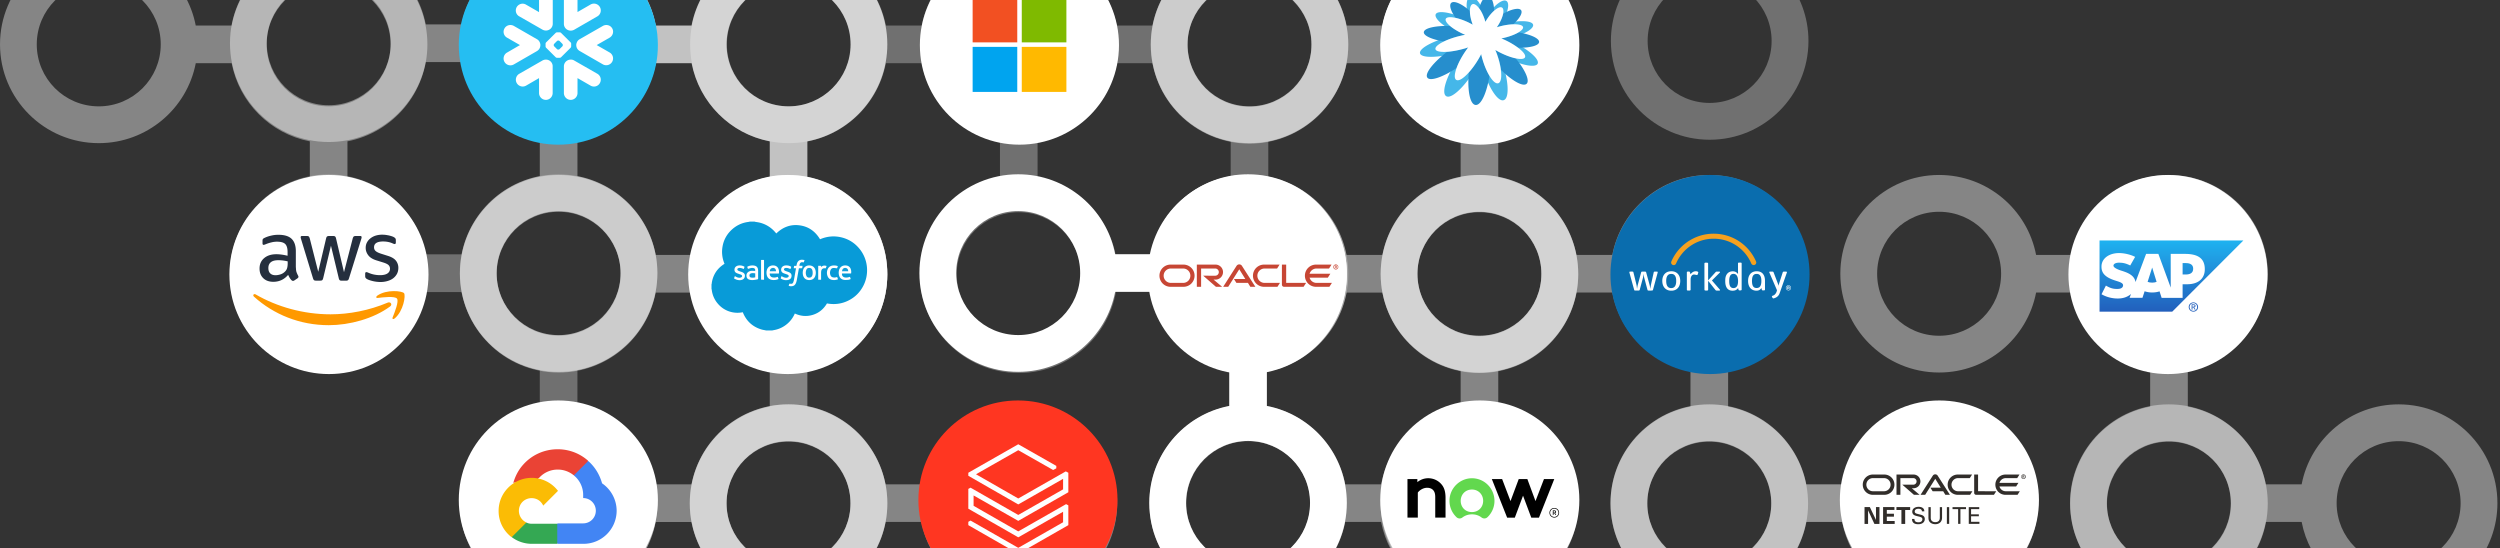 <?xml version="1.0" encoding="UTF-8"?> <svg xmlns="http://www.w3.org/2000/svg" width="643" height="141" fill="none"><rect width="100%" height="100%" fill="#333333" stroke="none"/><path fill="#fff" d="M385.353-13.416v-9.23c11.713-2.261 20.564-12.575 20.564-24.948 0-14.031-11.375-25.406-25.406-25.406-12.379 0-22.687 8.85-24.947 20.564h-9.231c-2.25-11.708-12.563-20.559-24.937-20.559-14.036 0-25.406 11.375-25.406 25.407 0 14.03 11.37 25.406 25.406 25.406 12.374 0 22.687-8.851 24.947-20.564h9.231c1.954 10.145 9.949 18.14 20.105 20.104v9.231c-11.719 2.26-20.564 12.574-20.564 24.947 0 14.031 11.37 25.406 25.406 25.406 14.037 0 25.406-11.375 25.406-25.406 0-12.373-8.85-22.687-20.563-24.947l-.011-.005Zm-63.957-18.23c-8.803 0-15.942-7.14-15.942-15.943s7.139-15.942 15.942-15.942c8.804 0 15.943 7.14 15.943 15.942 0 8.804-7.139 15.944-15.943 15.944Zm43.172-15.943c0-8.803 7.139-15.942 15.943-15.942 8.803 0 15.942 7.14 15.942 15.942 0 8.804-7.139 15.944-15.942 15.944-8.804 0-15.943-7.14-15.943-15.944Zm15.943 75.063c-8.804 0-15.943-7.14-15.943-15.943s7.139-15.943 15.943-15.943c8.803 0 15.942 7.14 15.942 15.943s-7.139 15.943-15.942 15.943Z" opacity=".7"></path><path fill="#fff" d="M444.563-14.416v-9.23c11.712-2.261 20.563-12.575 20.563-24.948C465.126-62.625 453.751-74 439.72-74c-12.378 0-22.687 8.85-24.947 20.564h-9.231c-2.255-11.708-12.563-20.559-24.936-20.559-14.031 0-25.406 11.375-25.406 25.407 0 14.03 11.369 25.406 25.406 25.406 12.373 0 22.687-8.851 24.947-20.564h9.231c1.954 10.145 9.949 18.14 20.104 20.104v9.231c-11.718 2.26-20.564 12.574-20.564 24.947 0 14.031 11.37 25.406 25.407 25.406 14.036 0 25.406-11.375 25.406-25.406 0-12.373-8.851-22.687-20.564-24.947l-.01-.005Zm-63.962-18.23c-8.804 0-15.943-7.14-15.943-15.943s7.139-15.942 15.943-15.942c8.803 0 15.943 7.14 15.943 15.943s-7.14 15.943-15.943 15.943Zm43.171-15.943c0-8.803 7.139-15.942 15.943-15.942 8.803 0 15.943 7.14 15.943 15.943s-7.14 15.943-15.943 15.943c-8.804 0-15.943-7.14-15.943-15.944Zm15.943 75.063c-8.804 0-15.943-7.14-15.943-15.943s7.139-15.943 15.943-15.943c8.803 0 15.943 7.14 15.943 15.943s-7.14 15.943-15.943 15.943Z" opacity=".3"></path><path fill="#fff" d="M444.473 104.584v-9.23c11.712-2.261 20.563-12.575 20.563-24.948C465.036 56.375 453.661 45 439.63 45c-12.378 0-22.687 8.85-24.947 20.564h-9.231C403.192 53.85 392.878 45 380.505 45c-14.031 0-25.406 11.375-25.406 25.406 0 14.031 11.37 25.406 25.406 25.406 12.373 0 22.687-8.85 24.947-20.563h9.231c1.954 10.144 9.949 18.14 20.104 20.104v9.231c-11.718 2.26-20.563 12.574-20.563 24.947 0 14.031 11.369 25.406 25.406 25.406 14.037 0 25.406-11.375 25.406-25.406 0-12.373-8.851-22.687-20.563-24.947Zm-63.962-18.23c-8.804 0-15.943-7.14-15.943-15.942 0-8.804 7.139-15.943 15.943-15.943 8.803 0 15.943 7.14 15.943 15.943s-7.14 15.942-15.943 15.942Zm43.171-15.942c0-8.804 7.139-15.943 15.943-15.943 8.803 0 15.943 7.14 15.943 15.943s-7.14 15.942-15.943 15.942c-8.804 0-15.943-7.14-15.943-15.942Zm15.943 75.062c-8.804 0-15.943-7.14-15.943-15.943s7.139-15.943 15.943-15.943c8.803 0 15.943 7.14 15.943 15.943s-7.14 15.943-15.943 15.943ZM562.705 104.584v-9.23c11.713-2.261 20.564-12.575 20.564-24.948 0-14.031-11.375-25.406-25.406-25.406-12.378 0-22.687 8.85-24.947 20.564h-9.231C521.425 53.85 511.111 45 498.738 45c-14.031 0-25.406 11.375-25.406 25.406 0 14.031 11.37 25.406 25.406 25.406 12.373 0 22.687-8.85 24.947-20.563h9.231c1.954 10.144 9.949 18.14 20.104 20.104v9.231c-11.718 2.26-20.563 12.574-20.563 24.947 0 14.031 11.369 25.406 25.406 25.406 14.036 0 25.406-11.375 25.406-25.406 0-12.373-8.851-22.687-20.564-24.947Zm-63.961-18.23c-8.804 0-15.943-7.14-15.943-15.942 0-8.804 7.139-15.943 15.943-15.943 8.803 0 15.942 7.14 15.942 15.943s-7.139 15.942-15.942 15.942Zm43.171-15.942c0-8.804 7.139-15.943 15.943-15.943 8.803 0 15.943 7.14 15.943 15.943s-7.14 15.942-15.943 15.942c-8.804 0-15.943-7.14-15.943-15.942Zm15.943 75.062c-8.804 0-15.943-7.14-15.943-15.943s7.139-15.943 15.943-15.943c8.803 0 15.943 7.14 15.943 15.943s-7.14 15.943-15.943 15.943Z" opacity=".4"></path><path fill="#fff" d="M621.773 163.584v-9.231c11.713-2.26 20.564-12.574 20.564-24.947 0-14.031-11.375-25.406-25.406-25.406-12.379 0-22.687 8.851-24.947 20.564h-9.231C580.493 112.851 570.179 104 557.806 104c-14.031 0-25.406 11.375-25.406 25.406 0 14.032 11.37 25.406 25.406 25.406 12.373 0 22.687-8.85 24.947-20.563h9.231c1.954 10.144 9.949 18.14 20.104 20.104v9.231c-11.718 2.26-20.564 12.574-20.564 24.947 0 14.031 11.37 25.406 25.407 25.406 14.036 0 25.406-11.375 25.406-25.406 0-12.373-8.851-22.687-20.564-24.947Zm-63.962-18.23c-8.803 0-15.943-7.139-15.943-15.942 0-8.804 7.14-15.943 15.943-15.943 8.804 0 15.943 7.139 15.943 15.943 0 8.803-7.139 15.942-15.943 15.942Zm43.172-15.942c0-8.804 7.139-15.943 15.942-15.943 8.804 0 15.943 7.139 15.943 15.943 0 8.803-7.139 15.942-15.943 15.942-8.803 0-15.942-7.139-15.942-15.942Zm15.942 75.062c-8.803 0-15.942-7.14-15.942-15.943s7.139-15.943 15.942-15.943c8.804 0 15.943 7.14 15.943 15.943s-7.139 15.943-15.943 15.943Z" opacity=".4"></path><path fill="#fff" d="M503.592 163.584v-9.231c11.713-2.26 20.563-12.574 20.563-24.947 0-14.031-11.375-25.406-25.406-25.406-12.378 0-22.687 8.851-24.947 20.564h-9.231C462.311 112.851 451.998 104 439.625 104c-14.032 0-25.407 11.375-25.407 25.406 0 14.032 11.37 25.407 25.407 25.407 12.373 0 22.686-8.851 24.946-20.564h9.231c1.954 10.144 9.949 18.14 20.105 20.104v9.231c-11.719 2.26-20.564 12.574-20.564 24.947 0 14.031 11.37 25.406 25.406 25.406 14.037 0 25.406-11.375 25.406-25.406 0-12.373-8.85-22.687-20.563-24.947Zm-63.962-18.23c-8.803 0-15.943-7.139-15.943-15.942 0-8.804 7.14-15.943 15.943-15.943s15.943 7.139 15.943 15.943c0 8.803-7.14 15.942-15.943 15.942Zm43.171-15.942c0-8.804 7.14-15.943 15.943-15.943s15.943 7.139 15.943 15.943c0 8.803-7.14 15.942-15.943 15.942s-15.943-7.139-15.943-15.942Zm15.943 75.062c-8.803 0-15.943-7.14-15.943-15.943s7.14-15.943 15.943-15.943 15.943 7.14 15.943 15.943-7.14 15.943-15.943 15.943Z" opacity=".5"></path><path fill="#fff" d="M326.218-13.41v-9.232c11.713-2.26 20.564-12.573 20.564-24.947 0-14.03-11.375-25.406-25.406-25.406-12.379 0-22.687 8.85-24.947 20.564h-9.231c-2.26-11.713-12.574-20.564-24.947-20.564-14.031 0-25.406 11.375-25.406 25.406 0 14.032 11.369 25.407 25.406 25.407 12.373 0 22.687-8.851 24.947-20.564h9.231c1.954 10.145 9.949 18.14 20.104 20.104v9.231c-11.718 2.26-20.564 12.574-20.564 24.947 0 14.031 11.37 25.406 25.407 25.406 14.036 0 25.406-11.375 25.406-25.406 0-12.373-8.851-22.687-20.564-24.947Zm-63.962-18.23c-8.803 0-15.943-7.14-15.943-15.943s7.14-15.943 15.943-15.943 15.943 7.14 15.943 15.943-7.14 15.943-15.943 15.943Zm43.171-15.943c0-8.803 7.14-15.943 15.943-15.943s15.943 7.14 15.943 15.943-7.14 15.943-15.943 15.943-15.943-7.14-15.943-15.943Zm15.943 75.062c-8.803 0-15.943-7.14-15.943-15.943s7.14-15.943 15.943-15.943 15.943 7.14 15.943 15.943-7.14 15.943-15.943 15.943Z" opacity=".4"></path><path fill="#fff" d="M385.353 45.584v-9.23c11.713-2.261 20.564-12.575 20.564-24.948C405.917-2.625 394.542-14 380.511-14c-12.379 0-22.687 8.85-24.947 20.564h-9.231C344.073-5.15 333.759-14 321.386-14c-14.026.01-25.396 11.386-25.396 25.412 0 14.025 11.37 25.406 25.406 25.406 12.374 0 22.687-8.851 24.947-20.564h9.231c1.954 10.145 9.949 18.14 20.105 20.104v9.231c-11.719 2.26-20.564 12.574-20.564 24.947 0 14.031 11.37 25.406 25.406 25.406 14.037 0 25.406-11.375 25.406-25.406 0-12.373-8.85-22.687-20.563-24.947l-.011-.005Zm-63.962-18.23c-8.803 0-15.943-7.14-15.943-15.942 0-8.804 7.14-15.943 15.943-15.943s15.943 7.14 15.943 15.942c0 8.804-7.14 15.944-15.943 15.944Zm43.171-15.942c0-8.804 7.14-15.943 15.943-15.943s15.943 7.14 15.943 15.942c0 8.804-7.14 15.944-15.943 15.944s-15.943-7.14-15.943-15.944Zm15.943 75.062c-8.803 0-15.943-7.14-15.943-15.943s7.14-15.943 15.943-15.943 15.943 7.14 15.943 15.943-7.14 15.943-15.943 15.943Z" opacity=".4"></path><path fill="#fff" d="M385.353 104.584v-9.23c11.713-2.261 20.564-12.575 20.564-24.948 0-14.031-11.375-25.406-25.406-25.406-12.379 0-22.687 8.85-24.947 20.564h-9.231C344.073 53.85 333.759 45 321.386 45c-14.026.005-25.396 11.38-25.396 25.412 0 14.03 11.37 25.406 25.406 25.406 12.374 0 22.687-8.85 24.947-20.564h9.231c1.954 10.145 9.949 18.14 20.105 20.104v9.231c-11.719 2.261-20.564 12.574-20.564 24.947 0 14.031 11.37 25.406 25.406 25.406 14.037 0 25.406-11.375 25.406-25.406 0-12.373-8.85-22.686-20.563-24.947l-.011-.005Zm-63.962-18.23c-8.803 0-15.943-7.14-15.943-15.942 0-8.804 7.14-15.943 15.943-15.943s15.943 7.14 15.943 15.943-7.14 15.942-15.943 15.942Zm43.171-15.942c0-8.804 7.14-15.943 15.943-15.943s15.943 7.14 15.943 15.943-7.14 15.942-15.943 15.942-15.943-7.14-15.943-15.942Zm15.943 75.062c-8.803 0-15.943-7.14-15.943-15.943s7.14-15.943 15.943-15.943 15.943 7.14 15.943 15.943-7.14 15.943-15.943 15.943Z" opacity=".4"></path><path fill="#fff" d="M326.208 45.584v-9.23c11.713-2.261 20.563-12.575 20.563-24.948C346.771-2.625 335.396-14 321.365-14c-12.378 0-22.687 8.85-24.947 20.564h-9.231C284.927-5.15 274.613-14 262.24-14c-14.026.005-25.395 11.38-25.395 25.412 0 14.03 11.369 25.406 25.406 25.406 12.373 0 22.687-8.85 24.947-20.564h9.231c1.954 10.145 9.949 18.14 20.104 20.104v9.231c-11.718 2.26-20.564 12.574-20.564 24.947 0 14.031 11.37 25.406 25.407 25.406 14.036 0 25.406-11.375 25.406-25.406 0-12.373-8.851-22.687-20.564-24.947l-.01-.005Zm-63.962-18.23c-8.804 0-15.943-7.14-15.943-15.942 0-8.804 7.139-15.943 15.943-15.943 8.803 0 15.943 7.14 15.943 15.942 0 8.804-7.14 15.944-15.943 15.944Zm43.171-15.942c0-8.804 7.14-15.943 15.943-15.943s15.943 7.14 15.943 15.942c0 8.804-7.14 15.944-15.943 15.944s-15.943-7.14-15.943-15.944Zm15.943 75.062c-8.803 0-15.943-7.14-15.943-15.943s7.14-15.943 15.943-15.943 15.943 7.14 15.943 15.943-7.14 15.943-15.943 15.943Z" opacity=".3"></path><path fill="#fff" d="M267.06-13.416v-9.23c11.713-2.261 20.563-12.575 20.563-24.948 0-14.031-11.375-25.406-25.406-25.406-12.378 0-22.687 8.85-24.947 20.564h-9.231C225.779-64.15 215.466-73 203.092-73c-14.026.005-25.395 11.38-25.395 25.411 0 14.032 11.369 25.407 25.406 25.407 12.373 0 22.687-8.85 24.947-20.564h9.231c1.954 10.145 9.949 18.14 20.104 20.104v9.231c-11.718 2.26-20.564 12.574-20.564 24.947 0 14.031 11.37 25.406 25.407 25.406 14.036 0 25.406-11.375 25.406-25.406 0-12.373-8.851-22.687-20.564-24.947l-.01-.005Zm-63.962-18.23c-8.803 0-15.943-7.14-15.943-15.943s7.14-15.942 15.943-15.942 15.943 7.14 15.943 15.942c0 8.804-7.14 15.944-15.943 15.944Zm43.171-15.943c0-8.803 7.14-15.942 15.943-15.942s15.943 7.14 15.943 15.942c0 8.804-7.14 15.944-15.943 15.944s-15.943-7.14-15.943-15.944Zm15.943 75.063c-8.803 0-15.943-7.14-15.943-15.943s7.14-15.943 15.943-15.943 15.943 7.14 15.943 15.943-7.14 15.943-15.943 15.943Z" opacity=".4"></path><path fill="#fff" d="M207.656 45.584v-9.231c11.713-2.26 20.564-12.574 20.564-24.947C228.22-2.625 216.845-14 202.814-14c-12.379 0-22.687 8.85-24.947 20.564h-9.231c-2.25-11.708-12.563-20.559-24.936-20.559-14.037 0-25.407 11.375-25.407 25.407 0 14.03 11.37 25.406 25.407 25.406 12.373 0 22.686-8.851 24.946-20.564h9.231c1.954 10.145 9.95 18.14 20.105 20.104v9.231c-11.719 2.26-20.564 12.574-20.564 24.947 0 14.031 11.37 25.406 25.406 25.406 14.037 0 25.407-11.375 25.407-25.406 0-12.373-8.851-22.687-20.564-24.947l-.011-.005ZM143.7 27.354c-8.804 0-15.943-7.14-15.943-15.942 0-8.804 7.139-15.943 15.943-15.943 8.803 0 15.943 7.14 15.943 15.942 0 8.804-7.14 15.943-15.943 15.943Zm43.171-15.942c0-8.804 7.139-15.943 15.943-15.943 8.803 0 15.943 7.14 15.943 15.942 0 8.804-7.14 15.943-15.943 15.943-8.804 0-15.943-7.14-15.943-15.942Zm15.943 75.062c-8.804 0-15.943-7.14-15.943-15.943s7.139-15.943 15.943-15.943c8.803 0 15.943 7.14 15.943 15.943s-7.14 15.943-15.943 15.943Z" opacity=".7"></path><path fill="#fff" d="M266.866 45.584v-9.231c11.713-2.26 20.563-12.574 20.563-24.947C287.429-2.625 276.054-14 262.023-14c-12.378 0-22.686 8.85-24.947 20.564h-9.231c-2.255-11.708-12.563-20.559-24.936-20.559-14.031 0-25.406 11.375-25.406 25.407 0 14.03 11.37 25.406 25.406 25.406 12.373 0 22.687-8.851 24.947-20.564h9.231c1.954 10.145 9.949 18.14 20.104 20.104v9.231c-11.718 2.26-20.564 12.574-20.564 24.947 0 14.031 11.37 25.406 25.407 25.406 14.036 0 25.406-11.375 25.406-25.406 0-12.373-8.851-22.687-20.564-24.947l-.01-.005Zm-63.962-18.23c-8.803 0-15.943-7.14-15.943-15.942 0-8.804 7.14-15.943 15.943-15.943s15.943 7.14 15.943 15.942c0 8.804-7.14 15.943-15.943 15.943Zm43.171-15.942c0-8.804 7.14-15.943 15.943-15.943s15.943 7.14 15.943 15.942c0 8.804-7.14 15.943-15.943 15.943s-15.943-7.14-15.943-15.942Zm15.943 75.062c-8.803 0-15.943-7.14-15.943-15.943s7.14-15.943 15.943-15.943 15.943 7.14 15.943 15.943-7.14 15.943-15.943 15.943Z" opacity=".3"></path><path fill="#fff" d="M266.776 163.584v-9.231c11.713-2.26 20.563-12.574 20.563-24.947 0-14.031-11.375-25.406-25.406-25.406-12.378 0-22.686 8.851-24.947 20.564h-9.231C225.495 112.851 215.182 104 202.809 104c-14.032 0-25.407 11.375-25.407 25.406 0 14.032 11.37 25.406 25.407 25.406 12.373 0 22.686-8.85 24.946-20.563h9.231c1.954 10.144 9.949 18.14 20.105 20.104v9.231c-11.719 2.26-20.564 12.574-20.564 24.947 0 14.031 11.37 25.406 25.406 25.406 14.037 0 25.406-11.375 25.406-25.406 0-12.373-8.85-22.687-20.563-24.947Zm-63.962-18.23c-8.803 0-15.943-7.139-15.943-15.942 0-8.804 7.14-15.943 15.943-15.943s15.943 7.139 15.943 15.943c0 8.803-7.14 15.942-15.943 15.942Zm43.171-15.942c0-8.804 7.14-15.943 15.943-15.943s15.943 7.139 15.943 15.943c0 8.803-7.14 15.942-15.943 15.942s-15.943-7.139-15.943-15.942Zm15.943 75.062c-8.803 0-15.943-7.14-15.943-15.943s7.14-15.943 15.943-15.943 15.943 7.14 15.943 15.943-7.14 15.943-15.943 15.943ZM385.009 163.584v-9.231c11.713-2.26 20.563-12.574 20.563-24.947 0-14.031-11.375-25.406-25.406-25.406-12.378 0-22.687 8.851-24.947 20.564h-9.231C343.728 112.851 333.415 104 321.041 104c-14.031 0-25.406 11.375-25.406 25.406 0 14.032 11.37 25.406 25.406 25.406 12.374 0 22.687-8.85 24.947-20.563h9.231c1.954 10.144 9.949 18.14 20.104 20.104v9.231c-11.718 2.26-20.563 12.574-20.563 24.947 0 14.031 11.369 25.406 25.406 25.406 14.037 0 25.406-11.375 25.406-25.406 0-12.373-8.85-22.687-20.563-24.947Zm-63.962-18.23c-8.803 0-15.943-7.139-15.943-15.942 0-8.804 7.14-15.943 15.943-15.943s15.943 7.139 15.943 15.943c0 8.803-7.14 15.942-15.943 15.942Zm43.171-15.942c0-8.804 7.14-15.943 15.943-15.943s15.943 7.139 15.943 15.943c0 8.803-7.14 15.942-15.943 15.942s-15.943-7.139-15.943-15.942Zm15.943 75.062c-8.803 0-15.943-7.14-15.943-15.943s7.14-15.943 15.943-15.943 15.943 7.14 15.943 15.943-7.14 15.943-15.943 15.943ZM148.521 45.3v-9.231c11.713-2.26 20.564-12.574 20.564-24.947 0-14.031-11.375-25.406-25.406-25.406-12.379 0-22.687 8.85-24.947 20.563h-9.231c-2.26-11.713-12.574-20.563-24.947-20.563-14.031 0-25.406 11.375-25.406 25.406 0 14.031 11.37 25.406 25.406 25.406 12.373 0 22.687-8.85 24.947-20.564h9.231c1.954 10.145 9.949 18.14 20.104 20.105v9.23c-11.718 2.26-20.564 12.574-20.564 24.947 0 14.032 11.37 25.407 25.407 25.407 14.036 0 25.406-11.375 25.406-25.407 0-12.373-8.851-22.686-20.564-24.946ZM84.559 27.07c-8.803 0-15.942-7.14-15.942-15.943s7.14-15.943 15.942-15.943c8.804 0 15.943 7.14 15.943 15.943S93.362 27.07 84.559 27.07Zm43.171-15.943c0-8.803 7.14-15.943 15.943-15.943 8.804 0 15.943 7.14 15.943 15.943s-7.139 15.943-15.943 15.943c-8.803 0-15.943-7.14-15.943-15.943Zm15.943 75.062c-8.803 0-15.943-7.14-15.943-15.943s7.14-15.942 15.943-15.942c8.804 0 15.943 7.14 15.943 15.942 0 8.804-7.139 15.943-15.943 15.943Z" opacity=".4"></path><path fill="#fff" d="M207.656 104.584v-9.23c11.713-2.261 20.564-12.575 20.564-24.948C228.22 56.375 216.845 45 202.814 45c-12.379 0-22.687 8.85-24.947 20.564h-9.231C166.376 53.85 156.062 45 143.689 45c-14.026.01-25.396 11.386-25.396 25.412s11.37 25.406 25.407 25.406c12.373 0 22.686-8.85 24.946-20.564h9.231c1.954 10.145 9.95 18.14 20.105 20.104v9.231c-11.719 2.261-20.564 12.574-20.564 24.947 0 14.031 11.37 25.406 25.406 25.406 14.037 0 25.407-11.375 25.407-25.406 0-12.373-8.851-22.686-20.564-24.947l-.011-.005Zm-63.962-18.23c-8.803 0-15.943-7.14-15.943-15.942 0-8.804 7.14-15.943 15.943-15.943 8.804 0 15.943 7.14 15.943 15.943s-7.139 15.942-15.943 15.942Zm43.171-15.942c0-8.804 7.14-15.943 15.943-15.943 8.804 0 15.943 7.14 15.943 15.943s-7.139 15.942-15.943 15.942c-8.803 0-15.943-7.14-15.943-15.942Zm15.943 75.062c-8.803 0-15.943-7.14-15.943-15.943s7.14-15.943 15.943-15.943c8.804 0 15.943 7.14 15.943 15.943s-7.139 15.943-15.943 15.943Z" opacity=".4"></path><path fill="#fff" d="M207.656 163.584v-9.231c11.713-2.26 20.564-12.574 20.564-24.947 0-14.031-11.375-25.406-25.406-25.406-12.379 0-22.687 8.851-24.947 20.564h-9.231C166.376 112.851 156.062 104 143.689 104c-14.026.005-25.396 11.38-25.396 25.412 0 14.031 11.37 25.406 25.407 25.406 12.373 0 22.686-8.851 24.946-20.564h9.231c1.954 10.145 9.95 18.14 20.105 20.104v9.231c-11.719 2.261-20.564 12.574-20.564 24.947 0 14.031 11.37 25.406 25.406 25.406 14.037 0 25.407-11.375 25.407-25.406 0-12.373-8.851-22.686-20.564-24.947l-.011-.005Zm-63.962-18.23c-8.803 0-15.943-7.139-15.943-15.942 0-8.804 7.14-15.943 15.943-15.943 8.804 0 15.943 7.139 15.943 15.943 0 8.803-7.139 15.942-15.943 15.942Zm43.171-15.942c0-8.804 7.14-15.943 15.943-15.943 8.804 0 15.943 7.139 15.943 15.943 0 8.803-7.139 15.942-15.943 15.942-8.803 0-15.943-7.139-15.943-15.942Zm15.943 75.062c-8.803 0-15.943-7.14-15.943-15.943s7.14-15.943 15.943-15.943c8.804 0 15.943 7.14 15.943 15.943s-7.139 15.943-15.943 15.943Z" opacity=".4"></path><path fill="#fff" d="M148.511 104.442v-9.23c11.713-2.26 20.563-12.574 20.563-24.948 0-14.03-11.375-25.406-25.406-25.406-12.378 0-22.686 8.851-24.947 20.564h-9.231c-2.26-11.713-12.573-20.564-24.946-20.564-14.026.006-25.396 11.38-25.396 25.412 0 14.031 11.37 25.406 25.406 25.406 12.373 0 22.687-8.85 24.947-20.564h9.231c1.954 10.145 9.949 18.14 20.104 20.105v9.231c-11.718 2.26-20.564 12.573-20.564 24.946 0 14.032 11.37 25.407 25.407 25.407 14.036 0 25.406-11.375 25.406-25.407 0-12.373-8.851-22.686-20.564-24.946l-.01-.006Zm-63.962-18.23c-8.803 0-15.943-7.139-15.943-15.942s7.14-15.943 15.943-15.943 15.943 7.14 15.943 15.943-7.14 15.943-15.943 15.943ZM127.72 70.27c0-8.803 7.14-15.943 15.943-15.943s15.943 7.14 15.943 15.943-7.14 15.943-15.943 15.943-15.943-7.14-15.943-15.943Zm15.943 75.062c-8.803 0-15.943-7.14-15.943-15.943s7.14-15.943 15.943-15.943 15.943 7.14 15.943 15.943-7.14 15.943-15.943 15.943Z" opacity=".3"></path><path fill="#fff" d="M89.363 45.584v-9.23c11.713-2.261 20.564-12.575 20.564-24.948C109.927-2.625 98.551-14 84.52-14 72.142-14 61.834-5.15 59.573 6.564h-9.23C48.083-5.15 37.769-14 25.396-14 11.37-13.995 0-2.62 0 11.412c0 14.03 11.37 25.406 25.406 25.406 12.373 0 22.687-8.85 24.947-20.564h9.231c1.954 10.145 9.95 18.14 20.104 20.104v9.231C67.97 47.85 59.125 58.163 59.125 70.536c0 14.031 11.37 25.406 25.406 25.406s25.406-11.375 25.406-25.406c0-12.373-8.851-22.687-20.564-24.947l-.01-.005ZM25.4 27.354c-8.803 0-15.943-7.14-15.943-15.942 0-8.804 7.14-15.943 15.943-15.943s15.943 7.14 15.943 15.942c0 8.804-7.14 15.944-15.943 15.944Zm43.171-15.942c0-8.804 7.14-15.943 15.943-15.943s15.943 7.14 15.943 15.942c0 8.804-7.14 15.944-15.943 15.944s-15.943-7.14-15.943-15.944Zm15.943 75.062c-8.803 0-15.943-7.14-15.943-15.943s7.14-15.943 15.943-15.943 15.943 7.14 15.943 15.943-7.14 15.943-15.943 15.943Z" opacity=".4"></path><path fill="#fff" d="M325.842 104.408v-9.23c11.713-2.26 20.564-12.574 20.564-24.947 0-14.032-11.375-25.407-25.406-25.407-12.379 0-22.687 8.851-24.947 20.564h-9.231c-2.26-11.713-12.574-20.564-24.947-20.564-14.031 0-25.406 11.375-25.406 25.407 0 14.03 11.369 25.406 25.406 25.406 12.373 0 22.687-8.851 24.947-20.564h9.231c1.954 10.145 9.949 18.14 20.104 20.104v9.231c-11.718 2.26-20.564 12.574-20.564 24.947 0 14.031 11.37 25.406 25.407 25.406 14.036 0 25.406-11.375 25.406-25.406 0-12.373-8.851-22.687-20.564-24.947Zm-63.962-18.23c-8.803 0-15.943-7.139-15.943-15.942s7.14-15.943 15.943-15.943c8.804 0 15.943 7.14 15.943 15.943s-7.139 15.943-15.943 15.943Zm43.171-15.942c0-8.803 7.14-15.943 15.943-15.943 8.804 0 15.943 7.14 15.943 15.943s-7.139 15.943-15.943 15.943c-8.803 0-15.943-7.14-15.943-15.943Zm15.943 75.062c-8.803 0-15.943-7.14-15.943-15.943s7.14-15.943 15.943-15.943c8.804 0 15.943 7.14 15.943 15.943s-7.139 15.943-15.943 15.943Z"></path><circle cx="262.196" cy="11.605" r="25.605" fill="#fff"></circle><path fill="#F25022" d="M261.64-.685h-11.478v11.583h11.478V-.685Z"></path><path fill="#7FBA00" d="M274.277-.685h-11.478v11.583h11.478V-.685Z"></path><path fill="#00A4EF" d="M261.64 12.056h-11.478V23.64h11.478V12.056Z"></path><path fill="#FFB900" d="M274.277 12.056h-11.478V23.64h11.478V12.056Z"></path><circle cx="143.605" cy="128.605" r="25.605" fill="#fff"></circle><path fill="#EA4335" d="M147.535 122.222h.939l2.639-2.621.134-1.11c-4.875-4.309-12.39-3.82-16.684 1.021-1.207 1.333-2.057 2.977-2.549 4.709a1.37 1.37 0 0 1 .939-.044l5.278-.844s.269-.445.403-.4c2.281-2.577 6.217-2.887 8.901-.711Z"></path><path fill="#4285F4" d="M154.854 124.314c-.625-2.229-1.83-4.235-3.57-5.75l-3.703 3.7a6.44 6.44 0 0 1 2.409 5.17v.669a3.245 3.245 0 0 1 3.257 3.254 3.245 3.245 0 0 1-3.257 3.254h-6.559l-.669.669v3.923l.669.668h6.559c4.73.045 8.567-3.744 8.612-8.469a8.576 8.576 0 0 0-3.748-7.088Z"></path><path fill="#34A853" d="M136.768 139.872h6.56v-5.162h-6.56c-.446 0-.937-.088-1.338-.307l-.937.263-2.633 2.581-.223.919a8.59 8.59 0 0 0 5.131 1.706Z"></path><path fill="#FBBC05" d="M136.728 122.901c-4.734.044-8.53 3.885-8.485 8.575 0 2.635 1.251 5.091 3.35 6.699l3.796-3.797c-1.653-.759-2.367-2.679-1.653-4.332.715-1.652 2.68-2.367 4.332-1.652.715.313 1.295.893 1.652 1.652l3.796-3.796a8.544 8.544 0 0 0-6.788-3.349Z"></path><path fill="#fff" d="M84.605 96.21c14.141 0 25.605-11.464 25.605-25.605S98.746 45 84.605 45 59 56.464 59 70.605 70.464 96.21 84.605 96.21Z"></path><path fill="#252F3E" d="M76.115 68.816c0 .48.051.868.142 1.152.104.285.233.596.415.932.064.103.09.207.09.297 0 .13-.077.259-.246.389l-.815.544a.625.625 0 0 1-.337.117c-.13 0-.26-.065-.389-.182a3.953 3.953 0 0 1-.466-.608 9.885 9.885 0 0 1-.401-.764c-1.01 1.19-2.279 1.786-3.806 1.786-1.087 0-1.955-.31-2.589-.932-.634-.621-.957-1.45-.957-2.485 0-1.1.388-1.993 1.177-2.666.789-.673 1.838-1.01 3.172-1.01.44 0 .893.039 1.371.103.48.064.97.169 1.489.285v-.945c0-.984-.207-1.67-.609-2.071-.414-.402-1.112-.596-2.11-.596a5.86 5.86 0 0 0-1.397.168c-.479.117-.945.26-1.398.44-.207.09-.362.143-.453.169a.795.795 0 0 1-.207.039c-.181 0-.271-.13-.271-.402v-.634c0-.207.025-.363.09-.453.064-.09.181-.181.363-.272a7.474 7.474 0 0 1 1.631-.582 7.841 7.841 0 0 1 2.019-.246c1.54 0 2.666.35 3.392 1.048.711.7 1.074 1.76 1.074 3.185v4.193h.026v.001Zm-5.255 1.968c.427 0 .867-.078 1.333-.233.466-.156.88-.44 1.23-.829.207-.245.363-.517.44-.828.077-.31.13-.686.13-1.126v-.544a10.88 10.88 0 0 0-1.19-.22 9.8 9.8 0 0 0-1.218-.078c-.867 0-1.501.169-1.928.518-.428.349-.635.841-.635 1.488 0 .609.156 1.062.479 1.372.31.323.764.479 1.359.479Zm10.394 1.397c-.233 0-.389-.038-.492-.13-.103-.077-.194-.258-.271-.504l-3.043-10.006c-.077-.258-.117-.427-.117-.517 0-.207.103-.323.31-.323h1.269c.246 0 .414.039.504.13.103.077.182.258.259.504l2.174 8.57 2.02-8.57c.065-.26.143-.428.246-.505.103-.078.285-.13.518-.13h1.035c.246 0 .415.039.518.13.103.077.194.258.246.504l2.044 8.673 2.24-8.673c.077-.259.168-.427.258-.504.103-.078.272-.13.505-.13h1.204c.207 0 .323.103.323.323 0 .064-.013.13-.026.207a1.825 1.825 0 0 1-.09.323l-3.12 10.006c-.076.258-.168.427-.27.504-.104.078-.272.13-.492.13h-1.114c-.245 0-.414-.038-.517-.13-.103-.09-.194-.258-.246-.517l-2.006-8.348-1.993 8.335c-.064.259-.143.427-.246.517-.103.09-.284.13-.517.13h-1.113v.001Zm16.633.35a8.55 8.55 0 0 1-1.993-.233c-.647-.155-1.152-.323-1.489-.517-.207-.117-.35-.246-.401-.363a.918.918 0 0 1-.078-.363v-.66c0-.271.104-.401.298-.401.077 0 .155.013.233.038.077.026.194.078.323.13.44.195.919.35 1.424.453a7.806 7.806 0 0 0 1.54.156c.816 0 1.45-.143 1.89-.427.441-.285.673-.7.673-1.23 0-.363-.116-.66-.35-.906-.232-.246-.672-.466-1.307-.673l-1.877-.583c-.944-.297-1.644-.737-2.071-1.32-.428-.57-.648-1.204-.648-1.877 0-.544.117-1.023.35-1.438.233-.414.544-.776.932-1.061a4.124 4.124 0 0 1 1.346-.673 5.631 5.631 0 0 1 1.631-.22c.285 0 .583.013.868.051.297.04.57.09.841.143.259.065.505.13.737.207.233.078.415.156.545.233.181.103.31.207.388.323.077.103.117.246.117.428v.608c0 .272-.103.414-.297.414-.103 0-.272-.051-.492-.155-.737-.337-1.566-.505-2.485-.505-.737 0-1.32.117-1.721.363-.402.246-.609.621-.609 1.152 0 .362.13.673.389.919.258.245.737.491 1.424.711l1.838.583c.931.297 1.604.712 2.006 1.243a2.93 2.93 0 0 1 .595 1.812c0 .557-.117 1.061-.337 1.501a3.49 3.49 0 0 1-.944 1.14c-.402.322-.88.556-1.437.724a6.154 6.154 0 0 1-1.852.271v.002Z"></path><path fill="#F90" d="M100.332 78.822c-4.26 3.146-10.446 4.815-15.766 4.815-7.456 0-14.174-2.758-19.248-7.34-.402-.362-.039-.854.44-.57 5.488 3.185 12.258 5.114 19.26 5.114 4.725 0 9.916-.984 14.692-3.003.712-.324 1.32.465.622.984Zm1.773-2.02c-.544-.698-3.6-.336-4.984-.168-.414.052-.478-.31-.103-.582 2.433-1.71 6.434-1.218 6.9-.648.465.583-.13 4.582-2.408 6.498-.35.298-.686.143-.53-.246.517-1.281 1.67-4.167 1.126-4.853h-.001Z"></path><circle cx="261.815" cy="128.605" r="25.605" fill="#FF3621"></circle><path fill="#fff" d="m273.425 125.862-11.529 6.581-12.263-7.012-.58.313v5.093l12.843 7.364 11.529-6.581v2.703l-11.529 6.581-12.263-7.012-.58.314v.861l12.843 7.365 12.883-7.365v-5.092l-.581-.314-12.302 7.012-11.489-6.581v-2.663l11.489 6.542 12.883-7.365v-5.014l-.658-.353-12.225 6.973-10.87-6.229 10.87-6.189 8.975 5.093.813-.431v-.627l-9.788-5.563-12.843 7.326v.783l12.843 7.365 11.529-6.581v2.703Z"></path><circle cx="498.816" cy="128.605" r="25.605" fill="#fff"></circle><path fill="#312D2A" d="M496.485 125.427h2.675l-1.413-2.28-2.594 4.12h-1.187l3.16-4.945a.742.742 0 0 1 .62-.322c.247 0 .474.117.609.312l3.168 4.955h-1.181l-.557-.922h-2.71l-.59-.918Zm12.276.918v-4.294h-1.005v4.718a.513.513 0 0 0 .514.499h4.569l.595-.921-4.673-.002Zm-16.593-.767a1.76 1.76 0 0 0 1.762-1.764 1.76 1.76 0 0 0-1.762-1.763h-4.388v5.216h1.002v-4.295h3.319c.467 0 .844.376.844.842a.847.847 0 0 1-.844.847l-2.827-.001 2.995 2.607h1.456l-2.014-1.689h.457Zm-10.559 1.689h3.032a2.602 2.602 0 0 0 2.604-2.606 2.603 2.603 0 0 0-2.604-2.61h-3.032a2.61 2.61 0 0 0 0 5.216Zm2.962-.918h-2.896a1.689 1.689 0 0 1 0-3.377h2.896c.936 0 1.689.753 1.689 1.688 0 .932-.753 1.689-1.689 1.689Zm19.047.918h3.096l.585-.918h-3.613a1.69 1.69 0 1 1 0-3.377h2.941l.593-.921h-3.602a2.609 2.609 0 1 0 0 5.216Zm12.266-.918a1.691 1.691 0 0 1-1.626-1.228h4.285l.592-.92h-4.877c.2-.71.853-1.227 1.626-1.227h2.942l.588-.922h-3.598a2.61 2.61 0 0 0-2.608 2.611 2.607 2.607 0 0 0 2.608 2.605h3.095l.589-.918-3.616-.001Zm4.069-3.742a.462.462 0 0 1 .925 0c0 .254-.203.46-.46.46a.46.46 0 0 1-.465-.46Zm.463.587a.586.586 0 1 0-.005-1.171.586.586 0 0 0 .005 1.171Zm-.057-.932c.088 0 .129.003.175.016.114.038.125.145.125.184 0 .009-.003.03-.008.053a.16.16 0 0 1-.081.115c-.008.004-.011.009-.025.015l.15.272h-.147l-.135-.252h-.089v.252h-.131v-.655h.166Zm.046.296c.04 0 .083-.005.107-.043.017-.014.019-.033.019-.055a.088.088 0 0 0-.05-.081c-.034-.014-.06-.014-.122-.014h-.035v.192l.081.001ZM482.502 133.728l-1.573-3.302-.005-.013h-1.366v4.342h.909v-3.497l1.627 3.486.005.011h1.3v-4.342h-.897v3.315ZM485.291 132.881h1.832v-.742h-1.832v-.984h1.957v-.742h-2.919v4.342h2.984v-.754h-2.022v-1.12ZM487.765 130.413v.755h1.28v3.587h.969v-3.587h1.279v-.755h-3.528ZM492.396 133.48c.011.297.048.851 1.034.851.893 0 1.006-.554 1.006-.768 0-.482-.387-.577-.989-.726-.653-.161-.945-.232-1.165-.381a.97.97 0 0 1-.446-.845c0-.874.828-1.256 1.637-1.256.285 0 .863.047 1.207.421.238.262.25.554.261.732h-.618c-.029-.536-.482-.655-.904-.655-.595 0-.952.268-.952.696 0 .38.251.512.774.636 1.023.261 1.137.285 1.386.452.398.261.429.679.429.856 0 .761-.595 1.339-1.696 1.339-.326 0-.994-.054-1.332-.489-.244-.315-.251-.66-.251-.869h.619v.006ZM496.589 130.44v2.66c0 .458.102.648.191.774.268.356.683.421.981.421 1.161 0 1.161-.91 1.161-1.219v-2.636h.577v2.647c0 .233-.006.714-.352 1.143-.422.53-1.076.595-1.386.595-.404 0-1.118-.112-1.516-.685-.13-.19-.249-.439-.249-1.083v-2.617h.593ZM500.735 130.44h.595v4.295h-.595v-4.295ZM503.632 134.735v-3.789h-1.441v-.506h3.469v.506h-1.44v3.789h-.588ZM506.365 130.44h2.696v.506h-2.1v1.339h1.999v.499h-1.999v1.427h2.148v.524h-2.742l-.002-4.295Z"></path><circle cx="439.816" cy="70.605" r="25.605" fill="#0A6DAE"></circle><path fill="#F6A11F" d="M440.341 60.114a11.972 11.972 0 0 1 4.383.668 11.893 11.893 0 0 1 5.375 3.856 11.921 11.921 0 0 1 1.514 2.516c.071.15.127.315.09.484a.666.666 0 0 1-.574.536.674.674 0 0 1-.701-.414 10.497 10.497 0 0 0-7.261-6.09 10.633 10.633 0 0 0-4.806 0 10.5 10.5 0 0 0-5.76 3.603 10.637 10.637 0 0 0-1.51 2.492.658.658 0 0 1-1.091.216.651.651 0 0 1-.141-.69c1.054-2.493 3.01-4.59 5.413-5.837a11.627 11.627 0 0 1 5.069-1.34Z"></path><path fill="#fff" d="M438.376 67.794c-.01-.132.113-.226.235-.23.16-.005.315-.005.475 0 .108.004.24.074.24.201.004 1.449-.005 2.902.004 4.35.588-.653 1.181-1.302 1.768-1.951.118-.113.207-.287.391-.301.244-.01.489-.005.729-.005.094-.01.197.075.164.179-.037.075-.108.131-.164.192-.64.635-1.279 1.27-1.91 1.91.612.7 1.218 1.406 1.825 2.107.08.098.179.183.245.296.047.084-.033.193-.123.193-.202.009-.404 0-.606.004-.104-.004-.221.014-.315-.042-.099-.056-.165-.16-.236-.25-.587-.737-1.171-1.485-1.763-2.224-.005.73 0 1.458 0 2.187-.005.085.014.184-.056.245-.118.112-.292.075-.438.08-.127-.005-.282.023-.385-.071-.057-.047-.076-.122-.071-.193-.009-2.229-.009-4.453-.009-6.677ZM435.7 69.839c.296-.094.626-.113.917.014.104.047.221.15.174.273-.047.155-.085.315-.141.47-.042.112-.169.15-.277.131-.245-.042-.485-.122-.734-.112-.174-.005-.334.089-.452.211-.192.188-.291.452-.333.71-.038.188-.024.381-.029.57v2.398c.01.131-.122.22-.244.225a8.666 8.666 0 0 1-.489 0c-.118-.004-.249-.094-.235-.225V70.06c-.01-.146.155-.226.282-.212.16.01.381-.052.484.113.08.188.118.39.193.578.221-.31.517-.578.884-.7ZM419.076 69.952c.047-.052.099-.108.174-.103.221 0 .442-.005.663.004.113.005.188.104.207.207l.649 2.652c.066.273.141.546.183.823.043.25.052.503.094.753.057-.358.104-.715.202-1.063.283-1.053.565-2.111.852-3.165a.26.26 0 0 1 .254-.207c.244-.004.493 0 .738 0 .132-.004.273.07.306.207.211.771.418 1.543.63 2.309.127.498.296.988.366 1.5.019.141.038.282.071.423.08-.804.287-1.584.456-2.374.141-.626.278-1.256.419-1.881.018-.127.155-.189.272-.184.198 0 .4-.004.598.005.117.004.188.132.145.24l-1.199 4.42a.255.255 0 0 1-.244.212c-.311.01-.616.004-.927.004-.113.005-.225-.051-.249-.169-.277-1.016-.545-2.027-.818-3.042-.099-.353-.141-.72-.179-1.082-.052.324-.075.654-.16.969-.282 1.044-.559 2.088-.841 3.132-.033.169-.226.202-.367.192-.287-.004-.574.005-.861-.004-.103 0-.179-.08-.197-.174-.419-1.472-.819-2.944-1.223-4.411-.014-.061-.009-.127-.014-.193ZM455.258 69.853c.211-.004.418-.004.63 0 .127 0 .249.09.287.212.362.945.719 1.89 1.081 2.84.075.193.127.39.16.598.151-.56.348-1.105.522-1.66l.583-1.797a.263.263 0 0 1 .235-.183c.17-.014.344 0 .513-.005.099 0 .221-.01.296.07.052.043.038.114.019.165-.578 1.65-1.152 3.297-1.731 4.947-.098.273-.178.565-.338.81-.231.376-.607.648-1.021.794-.145.047-.291.146-.446.09-.109-.029-.151-.142-.212-.226-.042-.076-.122-.146-.103-.24.009-.094.084-.17.174-.198.174-.06.352-.127.493-.249.344-.291.555-.72.635-1.157-.056-.193-.155-.371-.23-.56-.55-1.278-1.101-2.562-1.656-3.841-.032-.085-.084-.165-.094-.254 0-.109.118-.156.203-.156ZM429.68 69.768c.545-.033 1.114.08 1.561.4.4.287.672.724.804 1.2.15.563.15 1.165.014 1.73-.127.522-.433 1.016-.889 1.312-.489.324-1.1.409-1.674.338-.489-.06-.964-.272-1.302-.635-.4-.418-.598-.992-.64-1.566-.052-.63.047-1.297.4-1.838a2.038 2.038 0 0 1 1.133-.842c.193-.052.395-.08.593-.099Zm-.127.706a1.087 1.087 0 0 0-.729.507c-.254.433-.287.955-.273 1.444.019.442.089.917.371 1.275.212.268.56.404.894.4.324.009.663-.1.884-.349.282-.305.372-.733.409-1.138.019-.395.024-.8-.075-1.185-.08-.324-.254-.653-.55-.827-.273-.16-.616-.179-.931-.127ZM447.013 67.732c-.004-.113.108-.188.212-.193.16-.009.324-.004.484-.004.122 0 .264.09.245.225v6.71c.009.118-.104.208-.212.213a5.372 5.372 0 0 1-.385 0 .235.235 0 0 1-.207-.15c-.047-.147-.076-.297-.109-.443-.178.245-.409.456-.696.564-.409.15-.86.15-1.279.052a1.55 1.55 0 0 1-.992-.771c-.32-.583-.357-1.265-.338-1.914.009-.555.117-1.138.479-1.58.273-.372.72-.588 1.171-.644.419-.061.875.01 1.223.263.164.117.296.273.414.433-.014-.927-.01-1.844-.01-2.76Zm-1.284 2.714a.87.87 0 0 0-.719.46c-.259.504-.263 1.091-.254 1.642.019.362.061.733.23 1.062.113.221.32.395.565.447.376.09.813.014 1.081-.282.259-.292.344-.691.381-1.063.028-.428.028-.865-.075-1.284-.075-.282-.197-.56-.419-.757a1.042 1.042 0 0 0-.79-.225ZM451.115 69.862a2.75 2.75 0 0 1 1.326-.028c.404.094.785.32 1.03.659.263.343.395.77.451 1.199.047.329.033.663.033.992v1.791c.005.071-.038.137-.099.175-.099.06-.226.032-.334.042-.127 0-.291.01-.357-.122-.066-.156-.08-.325-.122-.485-.17.202-.344.414-.584.532-.371.183-.804.174-1.199.094a1.901 1.901 0 0 1-1.208-.795c-.325-.48-.447-1.077-.442-1.65-.005-.56.103-1.139.418-1.614.245-.39.645-.668 1.087-.79Zm.413.612a.938.938 0 0 0-.413.183c-.24.188-.363.49-.428.776-.094.46-.094.936-.043 1.401.047.343.132.71.381.96.207.216.513.291.8.277.31.01.634-.103.832-.348.249-.3.32-.705.357-1.086.024-.447.024-.903-.103-1.336-.08-.268-.226-.536-.47-.691-.259-.17-.602-.183-.913-.136ZM459.824 73.399a.75.75 0 0 1 .442.042c.23.104.395.353.371.612.019.305-.24.583-.536.63a.659.659 0 0 1-.757-.504.663.663 0 0 1 .48-.78Zm-.033.132a.556.556 0 0 0-.339.63c.066.3.414.508.705.395a.552.552 0 0 0 .358-.663.549.549 0 0 0-.724-.362Z"></path><path fill="#fff" d="M459.711 73.662c.179.01.376-.037.536.061.127.094.066.306-.08.348.043.108.099.212.155.32-.065 0-.131.005-.197.005l-.141-.296h-.085v.296h-.183c-.005-.25-.01-.494-.005-.734Zm.184.113v.212c.061-.005.122 0 .183-.02.056-.023.052-.093.038-.145-.062-.056-.146-.042-.221-.047Z"></path><circle cx="143.605" cy="11.605" r="25.605" fill="#25BEF2"></circle><path fill="#fff" fill-rule="evenodd" d="M138.914 12.113c.049-.198.074-.372.074-.57a1.27 1.27 0 0 0-.074-.421c-.124-.421-.395-.817-.814-1.04l-5.946-3.419c-.838-.47-1.924-.198-2.393.644a1.722 1.722 0 0 0 .642 2.378l3.33 1.908-3.33 1.932a1.756 1.756 0 0 0 1.751 3.047l5.97-3.443c.395-.248.666-.595.79-1.016Zm1.628 3.22a1.833 1.833 0 0 0-1.011.223l-5.97 3.419a1.756 1.756 0 0 0 1.751 3.047l3.33-1.933v3.84c0 .966.79 1.759 1.752 1.759s1.752-.793 1.752-1.759v-6.862c.024-.916-.691-1.66-1.604-1.734Zm6.118-7.456c.345.025.691-.05 1.012-.223l5.97-3.443a1.757 1.757 0 0 0-1.752-3.047l-3.355 1.932V-.72c0-.966-.765-1.759-1.752-1.759-.986 0-1.751.793-1.751 1.759v6.862c0 .916.715 1.66 1.628 1.734ZM133.561 4.21l5.97 3.418c.32.174.666.248 1.011.223.913-.074 1.628-.817 1.628-1.734V-.719c0-.966-.789-1.759-1.751-1.759-.987 0-1.777.793-1.777 1.759v3.84l-3.355-1.933c-.838-.495-1.899-.198-2.393.644-.468.843-.197 1.908.667 2.379Zm11.199 7.382c0-.1-.049-.248-.123-.322l-.715-.719a.519.519 0 0 0-.321-.124h-.025a.518.518 0 0 0-.32.124l-.716.719a.522.522 0 0 0-.123.322v.024c0 .1.049.248.123.298l.716.718a.466.466 0 0 0 .32.124h.025c.099 0 .247-.05.321-.124l.715-.718a.472.472 0 0 0 .123-.322Zm1.999.693-2.492 2.477a.6.6 0 0 1-.296.1H143.256a.518.518 0 0 1-.321-.124l-2.492-2.478a.458.458 0 0 1-.123-.297v-.718c0-.1.049-.248.123-.322l2.492-2.477a.518.518 0 0 1 .321-.124H143.971c.099 0 .247.05.321.124l2.491 2.477a.472.472 0 0 1 .124.322v.718c-.025.1-.074.248-.148.322Zm6.883 6.689-5.97-3.419c-.321-.198-.667-.248-1.012-.223-.913.075-1.628.818-1.628 1.734v6.862c0 .966.789 1.759 1.751 1.759.963 0 1.752-.793 1.752-1.759v-3.84l3.355 1.933a1.735 1.735 0 0 0 2.393-.644 1.757 1.757 0 0 0-.641-2.403Zm3.157-9.29-3.33 1.908 3.33 1.907a1.756 1.756 0 0 1-1.751 3.047l-5.97-3.443a1.732 1.732 0 0 1-.79-.991 2.273 2.273 0 0 1-.074-.57c0-.149.025-.272.074-.421.124-.421.395-.817.814-1.04l5.97-3.419c.839-.47 1.925-.198 2.393.644.469.818.173 1.883-.666 2.378Z" clip-rule="evenodd"></path><circle cx="320.816" cy="70.605" r="25.605" fill="#fff"></circle><path fill="#C74634" d="M317.359 71.751h2.93l-1.549-2.493-2.844 4.508h-1.295l3.46-5.415a.817.817 0 0 1 .679-.351c.269 0 .519.128.665.342l3.474 5.424h-1.295l-.611-1.007h-2.967l-.647-1.008Zm13.446 1.008v-4.704h-1.098v5.164c0 .141.054.278.159.383a.561.561 0 0 0 .401.164h5.01l.647-1.007h-5.119Zm-18.173-.844a1.93 1.93 0 1 0 0-3.86h-4.806v5.711h1.098v-4.704h3.635c.51 0 .921.415.921.925s-.411.926-.921.926l-3.097-.005 3.279 2.858h1.596l-2.206-1.85h.501Zm-11.565 1.85a2.855 2.855 0 1 1 0-5.71h3.319a2.858 2.858 0 0 1 2.856 2.857 2.854 2.854 0 0 1-2.856 2.854h-3.319Zm3.245-1.006a1.846 1.846 0 0 0 1.849-1.847 1.85 1.85 0 0 0-1.849-1.85h-3.172a1.85 1.85 0 0 0-1.849 1.85c0 1.022.828 1.847 1.849 1.847h3.172Zm20.859 1.007a2.856 2.856 0 1 1 0-5.711h3.943l-.643 1.007h-3.227a1.848 1.848 0 1 0 0 3.697h3.961l-.647 1.007h-3.387Zm13.433-1.007a1.847 1.847 0 0 1-1.778-1.345h4.695l.647-1.007h-5.342a1.852 1.852 0 0 1 1.778-1.345h3.223l.651-1.007h-3.947a2.856 2.856 0 1 0 0 5.711h3.387l.647-1.007h-3.961Zm4.462-4.098a.506.506 0 0 1 .31-.464.501.501 0 0 1 .698.464.502.502 0 0 1-.506.506.502.502 0 0 1-.502-.506Zm.502.647a.642.642 0 1 0 0-1.285.64.64 0 0 0-.638.642.64.64 0 0 0 .638.643Zm-.06-1.026c.101 0 .142.005.187.023a.201.201 0 0 1 .142.2c0 .01 0 .033-.009.06a.187.187 0 0 1-.087.123c-.009.005-.014.01-.032.019l.164.296h-.159l-.146-.274h-.101v.274h-.141v-.72h.182Zm.051.329c.045-.005.091-.005.118-.046.014-.018.018-.036.018-.064a.101.101 0 0 0-.054-.086c-.032-.014-.064-.014-.133-.014h-.041v.21h.092Z"></path><circle cx="202.605" cy="70.605" r="25.605" fill="#fff"></circle><path fill="#fff" d="M183 74.3V73.12c.014-.035.042-.063.042-.099.029-.19.043-.388.085-.586.332-1.658 1.151-3.028 2.485-4.072.232-.184.48-.346.727-.516 0-.014 0-.028-.008-.042a7.72 7.72 0 0 1-.479-4.475 7.46 7.46 0 0 1 2.025-3.931c1.285-1.32 2.838-2.104 4.673-2.33.106-.014.204-.049.303-.07h1.221c.05.014.092.035.142.05.416.077.847.127 1.256.232a7.584 7.584 0 0 1 3.755 2.266c.148.162.289.332.437.501 1.68-1.637 3.671-2.4 6-2.09 2.329.311 4.044 1.575 5.251 3.58 1.793-.77 3.642-.94 5.527-.48 1.899.465 3.458 1.482 4.679 3.006 2.181 2.725 2.478 6.5.897 9.5-.889 1.688-2.195 2.965-3.917 3.79-1.723.834-3.53 1.031-5.407.686-.84 1.425-2.026 2.435-3.607 2.929-1.588.5-3.141.367-4.651-.332-.028.056-.057.106-.078.155a7.077 7.077 0 0 1-1.849 2.47 7.087 7.087 0 0 1-3.402 1.631c-.177.028-.353.07-.522.106h-1.589c-.035-.014-.07-.035-.105-.042-.304-.064-.614-.1-.918-.184-2.301-.656-3.924-2.09-4.856-4.298-.021-.057-.049-.106-.071-.156h-.07l-.12.022a6.553 6.553 0 0 1-2.541-.036 6.54 6.54 0 0 1-3.628-2.131 6.61 6.61 0 0 1-1.616-3.572c-.007-.106-.043-.204-.071-.303Z"></path><path fill="#089BD8" d="M183 74.3V73.12c.014-.035.042-.063.042-.099.029-.19.043-.388.085-.586.332-1.658 1.151-3.028 2.485-4.072.232-.184.48-.346.727-.516 0-.014 0-.028-.008-.042a7.72 7.72 0 0 1-.479-4.475 7.46 7.46 0 0 1 2.025-3.931c1.285-1.32 2.838-2.104 4.673-2.33.106-.014.204-.049.303-.07h1.221c.05.014.092.035.142.05.416.077.847.127 1.256.232a7.584 7.584 0 0 1 3.755 2.266c.148.162.289.332.437.501 1.68-1.637 3.671-2.4 6-2.09 2.329.311 4.044 1.575 5.251 3.58 1.793-.77 3.642-.94 5.527-.48 1.899.465 3.458 1.482 4.679 3.006 2.181 2.725 2.478 6.5.897 9.5-.889 1.688-2.195 2.965-3.917 3.79-1.723.834-3.53 1.031-5.407.686-.84 1.425-2.026 2.435-3.607 2.929-1.588.5-3.141.367-4.651-.332-.028.056-.057.106-.078.155a7.077 7.077 0 0 1-1.849 2.47 7.087 7.087 0 0 1-3.402 1.631c-.177.028-.353.07-.522.106h-1.589c-.035-.014-.07-.035-.105-.042-.304-.064-.614-.1-.918-.184-2.301-.656-3.924-2.09-4.856-4.298-.021-.057-.049-.106-.071-.156h-.07l-.12.022a6.553 6.553 0 0 1-2.541-.036 6.54 6.54 0 0 1-3.628-2.131 6.61 6.61 0 0 1-1.616-3.572c-.007-.106-.043-.204-.071-.303Zm19.841-.812c.183.106.36.12.536.134.706.028 1.136-.247 1.376-.903.085-.226.149-.466.191-.706.169-.925.332-1.857.494-2.781.014-.078.035-.155.05-.24.232 0 .451.007.67 0 .057 0 .148-.028.155-.056.05-.177.099-.36.085-.572h-.805c.064-.283.078-.558.29-.763.247-.24.543-.148.833-.105.063-.163.12-.318.176-.466.035-.1.007-.163-.099-.17-.197-.02-.388-.056-.586-.056-.614.021-1.009.346-1.214.918-.056.162-.084.324-.127.494-.014.049-.028.098-.042.162h-.572c-.028.212-.091.402-.091.628h.564c-.007.078-.014.12-.021.17-.169.945-.332 1.898-.508 2.844a3.863 3.863 0 0 1-.191.621c-.091.247-.289.367-.557.353-.127-.007-.254-.028-.396-.05-.077.17-.141.353-.211.544Zm-8.604-3.804c-.29-.007-.565-.029-.833-.029-.339 0-.657.085-.939.283-.402.29-.529.691-.459 1.164.071.452.346.727.777.84.134.036.275.064.416.078.565.05 1.108-.057 1.652-.176.12-.029.141-.092.141-.205-.007-.692 0-1.384 0-2.075 0-.078-.014-.163-.021-.24-.078-.572-.388-.904-.953-1.01a2.766 2.766 0 0 0-1.129.029c-.198.042-.389.12-.579.19-.05.021-.12.106-.106.141.049.17.099.346.183.48.269-.077.509-.155.749-.204.247-.05.501-.057.741.02a.49.49 0 0 1 .36.445c.007.092 0 .177 0 .269Zm6.084.67c.07-.346.049-.65-.021-.96-.141-.62-.572-1.023-1.2-1.108-.89-.113-1.602.31-1.849 1.136-.127.417-.135.84-.05 1.264.141.713.579 1.15 1.285 1.292.36.07.727.063 1.094 0 .183-.036.367-.1.543-.156.064-.02.113-.056.092-.134-.056-.162-.12-.325-.176-.494-.085.028-.142.043-.198.064-.346.12-.699.148-1.066.098-.522-.07-.833-.458-.79-1.016.769.014 1.545.014 2.336.014Zm18.288.84c-.113.043-.184.064-.254.085-.396.113-.798.155-1.2.042a.842.842 0 0 1-.586-.98h2.329a2.116 2.116 0 0 0-.028-.947c-.148-.628-.565-1.023-1.2-1.108-.875-.113-1.595.304-1.849 1.136a2.56 2.56 0 0 0-.078 1.109c.12.868.642 1.39 1.482 1.468.332.028.678-.007 1.01-.036.155-.014.31-.091.466-.14.07-.022.098-.071.077-.142-.049-.148-.106-.31-.169-.487Zm-10.468.84c.847 0 1.426-.459 1.617-1.285a2.578 2.578 0 0 0-.021-1.27c-.177-.67-.664-1.101-1.341-1.193-.911-.12-1.652.367-1.857 1.228a2.79 2.79 0 0 0-.021 1.186c.176.854.762 1.334 1.623 1.334Zm-4.834-2.844c.056-.142.105-.262.148-.389.063-.183.063-.19-.113-.282-.452-.233-.932-.29-1.426-.233-.226.028-.43.12-.614.254-.487.36-.621 1.327.148 1.694.198.092.417.156.628.233.191.07.389.12.565.219.282.148.282.494 0 .65a.974.974 0 0 1-.445.098 1.924 1.924 0 0 1-.995-.31c-.056-.036-.127-.057-.205-.1-.056.156-.098.283-.148.41-.063.177-.063.184.092.275.466.283.981.396 1.518.332.204-.021.416-.085.599-.176.382-.198.53-.544.53-.96 0-.389-.198-.65-.53-.826a2.496 2.496 0 0 0-.374-.162c-.162-.064-.338-.106-.501-.17a1.729 1.729 0 0 1-.381-.183c-.226-.149-.219-.438.014-.565a.977.977 0 0 1 .424-.092c.303.007.586.085.861.212a.9.9 0 0 1 .205.07Zm-12.014 0c.05-.142.099-.262.149-.389.063-.183.063-.19-.113-.282a2.312 2.312 0 0 0-1.419-.226 1.395 1.395 0 0 0-.473.162c-.367.205-.536.544-.529.96.007.396.219.664.564.826.205.092.417.156.629.233.183.07.374.12.55.212.282.155.282.494-.007.65a.987.987 0 0 1-.43.098c-.36 0-.692-.113-.996-.303-.063-.036-.127-.071-.211-.12-.057.155-.106.289-.156.416-.063.176-.07.19.092.275.205.1.416.212.635.269.466.12.939.148 1.391-.057.402-.183.6-.508.621-.946.021-.43-.191-.72-.565-.903a3.095 3.095 0 0 0-.353-.148c-.155-.057-.324-.1-.48-.163a1.733 1.733 0 0 1-.381-.183c-.226-.148-.219-.438.014-.565a.813.813 0 0 1 .41-.092c.31 0 .6.085.882.212a.778.778 0 0 1 .176.064Zm24.203-.727c-.063-.029-.106-.05-.148-.064a2.716 2.716 0 0 0-1.165-.106c-.67.085-1.136.452-1.362 1.094a2.344 2.344 0 0 0 .014 1.595c.191.53.565.868 1.115.989.487.105.967.07 1.447-.085.043-.014.078-.042.127-.07-.07-.198-.113-.389-.226-.573a1.774 1.774 0 0 1-.91.12c-.346-.035-.628-.197-.769-.522a1.71 1.71 0 0 1 .035-1.44c.148-.303.395-.465.727-.473.233-.007.473.036.706.057.063.007.127.028.204.042.064-.19.127-.367.205-.564Zm-18.987 3.48V67.05c0-.19-.007-.198-.19-.198h-.367c-.198 0-.205 0-.205.205v4.694c0 .056.007.12.014.183.247.007.48.007.748.007Zm16.093-3.53a1.602 1.602 0 0 0-.762-.084c-.247.035-.459.162-.664.331-.014-.12-.021-.204-.028-.29h-.706v3.572h.742V70.262c0-.176.007-.353.035-.529.092-.53.416-.77.946-.734.063.007.134.007.218.014.071-.19.142-.381.219-.6Z"></path><path fill="#0F9CD8" d="M194.244 70.305v1.037c-.346.07-.678.12-1.016.057-.304-.057-.459-.226-.473-.501-.014-.304.12-.501.416-.593.353-.106.706-.057 1.073 0Z"></path><path fill="#149ED9" d="M199.594 69.768h-1.596c-.049-.444.318-.854.784-.875.579-.014.833.452.812.875ZM218.164 69.769h-1.609c.056-.572.395-.904.882-.868.452.028.741.367.727.868Z"></path><path fill="#0F9CD8" d="M209.016 70.164c.007.26-.021.515-.127.755-.148.339-.381.487-.769.487-.36 0-.607-.155-.734-.501a2.078 2.078 0 0 1 0-1.49c.127-.353.374-.5.755-.5s.614.155.755.493c.099.247.127.501.12.756Z"></path><circle cx="380.605" cy="11.605" r="25.605" fill="#fff"></circle><path fill="#45B7E9" d="M388.98 10.704a23.348 23.348 0 0 0-1.547-.687c.502-.1 1.017-.23 1.533-.373 3.565-.973 5.827-2.505 5.283-3.45-.53-.902-3.537-1.003-6.93-.215a20.58 20.58 0 0 0-1.418.386c.244-.343.473-.716.688-1.088 1.432-2.52 1.704-4.682.759-5.083-.931-.4-2.864 1.002-4.497 3.38-.243.357-.472.715-.673 1.073-.114-.386-.229-.787-.386-1.188-.974-2.678-2.52-4.525-3.566-4.353-1.059.172-1.346 2.377-.572 5.197.114.416.257.831.401 1.232-.416-.244-.86-.473-1.332-.687-3.279-1.575-6.486-2.177-7.317-1.375-.845.83 1.16 2.921 4.639 4.668.501.243.988.472 1.489.687-.572.1-1.159.215-1.775.373-4.611 1.073-8.577 3.05-8.548 4.381.043 1.389 4.41 1.375 9.364.014a42.606 42.606 0 0 0 1.89-.572 25.014 25.014 0 0 0-1.145 1.575c-3.036 4.41-4.783 9.278-3.351 10.137 1.446.874 5.212-2.935 7.918-7.689.344-.601.645-1.188.917-1.747.114.587.272 1.217.444 1.862 1.403 5.054 4.023 9.236 5.57 8.577 1.518-.63 1.117-5.484-.602-10.18a20.962 20.962 0 0 0-.687-1.705c.501.3 1.045.602 1.618.888 4.181 2.105 8.004 2.806 8.377 1.546.343-1.231-2.649-3.723-6.544-5.584Z"></path><path fill="#268ECD" d="M377.654 12.18c-.444.157-.917.3-1.418.429-1.475.4-2.878.63-4.052.716-3.408 2.634-5.771 5.498-5.098 6.6.659 1.103 3.981-.085 7.561-2.434.444-1.245 1.203-2.706 2.162-4.138.286-.43.573-.816.845-1.174ZM376.88 8.957c-.386-.157-.773-.343-1.16-.53-1.131-.558-2.062-1.174-2.735-1.746-3.45-.1-6.314.444-6.729 1.403-.416.974 1.789 2.033 5.126 2.592 1.117-.544 2.563-1.046 4.138-1.432.458-.115.916-.215 1.36-.287ZM378.799 6.351a16.184 16.184 0 0 1-.329-.987c-.272-.96-.401-1.833-.401-2.55-1.904-1.689-3.809-2.605-4.639-2.19-.831.415-.43 2.019.93 3.966.988.215 2.177.63 3.38 1.203.372.186.73.372 1.059.558ZM384.999 7.01c.358-.115.745-.215 1.131-.315a15.327 15.327 0 0 1 3.079-.444c1.804-1.647 2.577-3.179 1.904-3.751-.644-.53-2.448-.115-4.496 1.016-.143.73-.501 1.633-1.06 2.606-.186.315-.372.602-.558.888ZM380.975 13.883c-.2.415-.429.845-.687 1.274-.773 1.332-1.661 2.55-2.52 3.48-.387 4.453.272 8.29 1.79 8.362 1.446.072 2.892-3.35 3.537-7.532-.673-1.102-1.303-2.577-1.776-4.21-.129-.472-.243-.93-.344-1.374ZM382.05 5.635c.157-.286.343-.587.544-.873.544-.816 1.145-1.504 1.704-1.99-.058-2.148-.688-3.666-1.547-3.766-.845-.1-1.761 1.16-2.319 3.107.486.644.959 1.518 1.317 2.549.114.33.215.644.301.973ZM395.853 10.676c-.144-.917-2.349-1.847-5.284-2.349-.773.459-1.89.917-3.207 1.275-.416.114-.817.2-1.218.286.387.158.788.33 1.203.53a19.293 19.293 0 0 1 3.107 1.861c3.279.043 5.556-.615 5.399-1.603ZM384.612 12.823c.172.401.344.83.501 1.275.487 1.346.802 2.692.945 3.866 2.893 2.878 5.8 4.51 6.644 3.522.774-.902-.572-3.694-2.906-6.529-1.117-.244-2.52-.745-3.967-1.475-.415-.2-.83-.43-1.217-.659Z"></path><path fill="#fff" d="M390.455 12.28a19.35 19.35 0 0 0-3.108-1.862c-.415-.2-.816-.372-1.202-.53.401-.086.801-.172 1.217-.286 1.331-.358 2.434-.816 3.207-1.275.888-.53 1.332-1.074 1.117-1.474-.229-.43-1.174-.645-2.491-.602-.903.029-1.962.172-3.079.444-.387.1-.773.2-1.131.315.2-.286.386-.573.558-.873.559-.974.917-1.876 1.06-2.606.172-.83.057-1.432-.344-1.618-.444-.2-1.174.143-1.976.844a10.613 10.613 0 0 0-1.704 1.99c-.2.287-.372.588-.544.874a12.184 12.184 0 0 0-.301-.96c-.372-1.03-.83-1.918-1.317-2.548-.558-.73-1.131-1.146-1.575-1.074-.501.086-.773.759-.787 1.776 0 .716.114 1.589.4 2.548.101.344.215.673.33.988-.33-.186-.688-.372-1.06-.558-1.203-.573-2.377-.988-3.379-1.203-1.174-.258-2.076-.229-2.406.129-.372.4.058 1.146 1.017 1.962.673.572 1.604 1.174 2.735 1.747.387.2.773.372 1.16.53-.444.071-.902.171-1.361.286-1.575.372-3.021.888-4.138 1.432-1.36.658-2.219 1.36-2.162 1.904.057.616 1.246.86 2.978.745 1.16-.072 2.564-.315 4.053-.716.501-.13.973-.272 1.417-.43-.286.358-.558.759-.845 1.174-.959 1.432-1.718 2.893-2.162 4.138-.558 1.547-.644 2.735-.057 3.065.644.372 1.876-.444 3.179-1.89.859-.945 1.732-2.148 2.52-3.48.258-.444.487-.873.687-1.274.086.444.201.902.344 1.374.472 1.633 1.117 3.107 1.775 4.21.817 1.346 1.676 2.134 2.306 1.905.687-.258.873-1.619.644-3.408-.143-1.16-.472-2.506-.945-3.866a21.048 21.048 0 0 0-.501-1.275c.387.23.802.458 1.231.673 1.447.73 2.835 1.232 3.967 1.475 1.331.286 2.276.215 2.462-.286.215-.588-.529-1.49-1.789-2.435Z"></path><circle cx="380.605" cy="128.605" r="25.605" fill="#fff"></circle><path fill="#000" fill-rule="evenodd" d="M362 133.141v-9.932h2.547v.797a4.37 4.37 0 0 1 2.794-1.006c1.371 0 2.609.612 3.43 1.595.65.774 1.022 1.78 1.022 3.483v5.055h-2.648v-5.264c0-.983-.224-1.494-.588-1.865-.349-.349-.875-.55-1.487-.55-1.122 0-2.035.72-2.407 1.231v6.448H362v.008Z" clip-rule="evenodd"></path><path fill="#62D84E" fill-rule="evenodd" d="M378.62 123.008c-3.166-.016-5.791 2.578-5.814 5.752a5.803 5.803 0 0 0 1.819 4.273 1.152 1.152 0 0 0 1.494.077c.658-.511 1.502-.821 2.478-.821.975 0 1.819.31 2.477.821a1.162 1.162 0 0 0 1.501-.085 5.79 5.79 0 0 0 1.804-4.211c-.015-3.197-2.585-5.791-5.759-5.806Zm-.039 8.701c-1.719 0-2.887-1.293-2.887-2.888 0-1.594 1.176-2.91 2.887-2.91s2.887 1.316 2.887 2.91c0 1.595-1.168 2.888-2.887 2.888Z" clip-rule="evenodd"></path><path fill="#000" fill-rule="evenodd" d="M389.612 133.141h-1.974l-3.94-9.932h2.647l2.16 5.674 2.114-5.674h2.214l2.097 5.674 2.183-5.674h2.648l-3.94 9.932h-1.974l-2.121-5.651-2.114 5.651Z" clip-rule="evenodd"></path><path fill="#000" d="M399.793 132.019h-.225v.418h-.186v-1.154h.465c.209 0 .371.163.371.372a.36.36 0 0 1-.232.333l.263.449h-.209l-.247-.418Zm-.225-.171h.271c.101 0 .178-.085.178-.193 0-.109-.077-.194-.178-.194h-.271v.387Z"></path><path fill="#000" d="M399.762 130.819c.588 0 1.068.48 1.068 1.068a1.07 1.07 0 0 1-1.068 1.068 1.07 1.07 0 0 1-1.069-1.068c0-.588.48-1.068 1.069-1.068Zm0-.171c-.682 0-1.239.55-1.239 1.239 0 .689.55 1.238 1.239 1.238.688 0 1.238-.549 1.238-1.238s-.55-1.239-1.238-1.239Z"></path><circle cx="557.605" cy="70.605" r="25.605" fill="#fff"></circle><path fill="url(#a)" d="M540 61.845v18.31h18.701L577 61.845h-37Zm22.548 11.263h-1.182v3.501h-5.397l-.536-1.673c-.568.19-1.215.29-1.895.29a5.95 5.95 0 0 1-1.941-.312l-.557 1.684h-3.312l.368-.981c-.045.033-.089.078-.134.111-.825.658-1.862 1.026-3.133 1.048h-.19a8.408 8.408 0 0 1-4.126-1.093l1.126-2.23c1.216.725 1.985.881 3.011.859.535-.011.926-.112 1.171-.368a.793.793 0 0 0 .234-.569c.011-.58-.814-.847-1.829-1.16-.825-.256-1.75-.602-2.475-1.137-.859-.636-1.271-1.427-1.249-2.543a3.03 3.03 0 0 1 .87-2.118c.803-.825 2.096-1.327 3.646-1.327h.011c1.327 0 2.955.379 4.126.981l-1.26 2.208c-1.282-.624-1.929-.68-2.665-.714-1.093-.055-1.639.335-1.65.748-.012.512 1.025.98 2.007 1.293 1.483.468 3.379 1.104 3.669 2.933l2.72-7.237h3.156l3.178 8.664v-8.664h3.647c3.479 0 5.118 1.237 5.118 3.947 0 2.409-1.683 3.859-4.527 3.859Z"></path><path fill="url(#b)" d="m553.526 68.848-1.159 3.646c.345.134.747.201 1.171.201.412 0 .802-.067 1.137-.2l-1.126-3.658-.023.01Z"></path><path fill="url(#c)" d="M562.169 67.666h-.803v2.933h.803c1.07 0 1.918-.357 1.918-1.484.011-1.092-.848-1.45-1.918-1.45Z"></path><path fill="#225FBC" d="M564.689 78.672c0-.267-.156-.39-.479-.39h-.524v1.371h.211v-.59h.235l.356.59h.235l-.391-.602c.201-.022.357-.134.357-.379Zm-.803.212v-.424h.279c.145 0 .29.034.29.2 0 .213-.156.224-.335.224h-.234Z"></path><path fill="#225FBC" d="M564.142 77.78c-.657 0-1.204.502-1.204 1.182 0 .691.547 1.193 1.204 1.193a1.19 1.19 0 0 0 1.205-1.193 1.195 1.195 0 0 0-1.205-1.182Zm0 2.175c-.546 0-.97-.424-.97-.993 0-.558.424-.992.97-.992.536 0 .959.423.959.992 0 .58-.423.993-.959.993Z"></path><defs><linearGradient id="a" x1="558.5" x2="558.5" y1="80.178" y2="61.868" gradientUnits="userSpaceOnUse"><stop stop-color="#225FBC"></stop><stop offset="1" stop-color="#1FB2F0"></stop></linearGradient><linearGradient id="b" x1="553.521" x2="553.521" y1="80.178" y2="61.873" gradientUnits="userSpaceOnUse"><stop stop-color="#225FBC"></stop><stop offset="1" stop-color="#1FB2F0"></stop></linearGradient><linearGradient id="c" x1="562.726" x2="562.726" y1="80.178" y2="61.873" gradientUnits="userSpaceOnUse"><stop stop-color="#225FBC"></stop><stop offset="1" stop-color="#1FB2F0"></stop></linearGradient></defs></svg> 